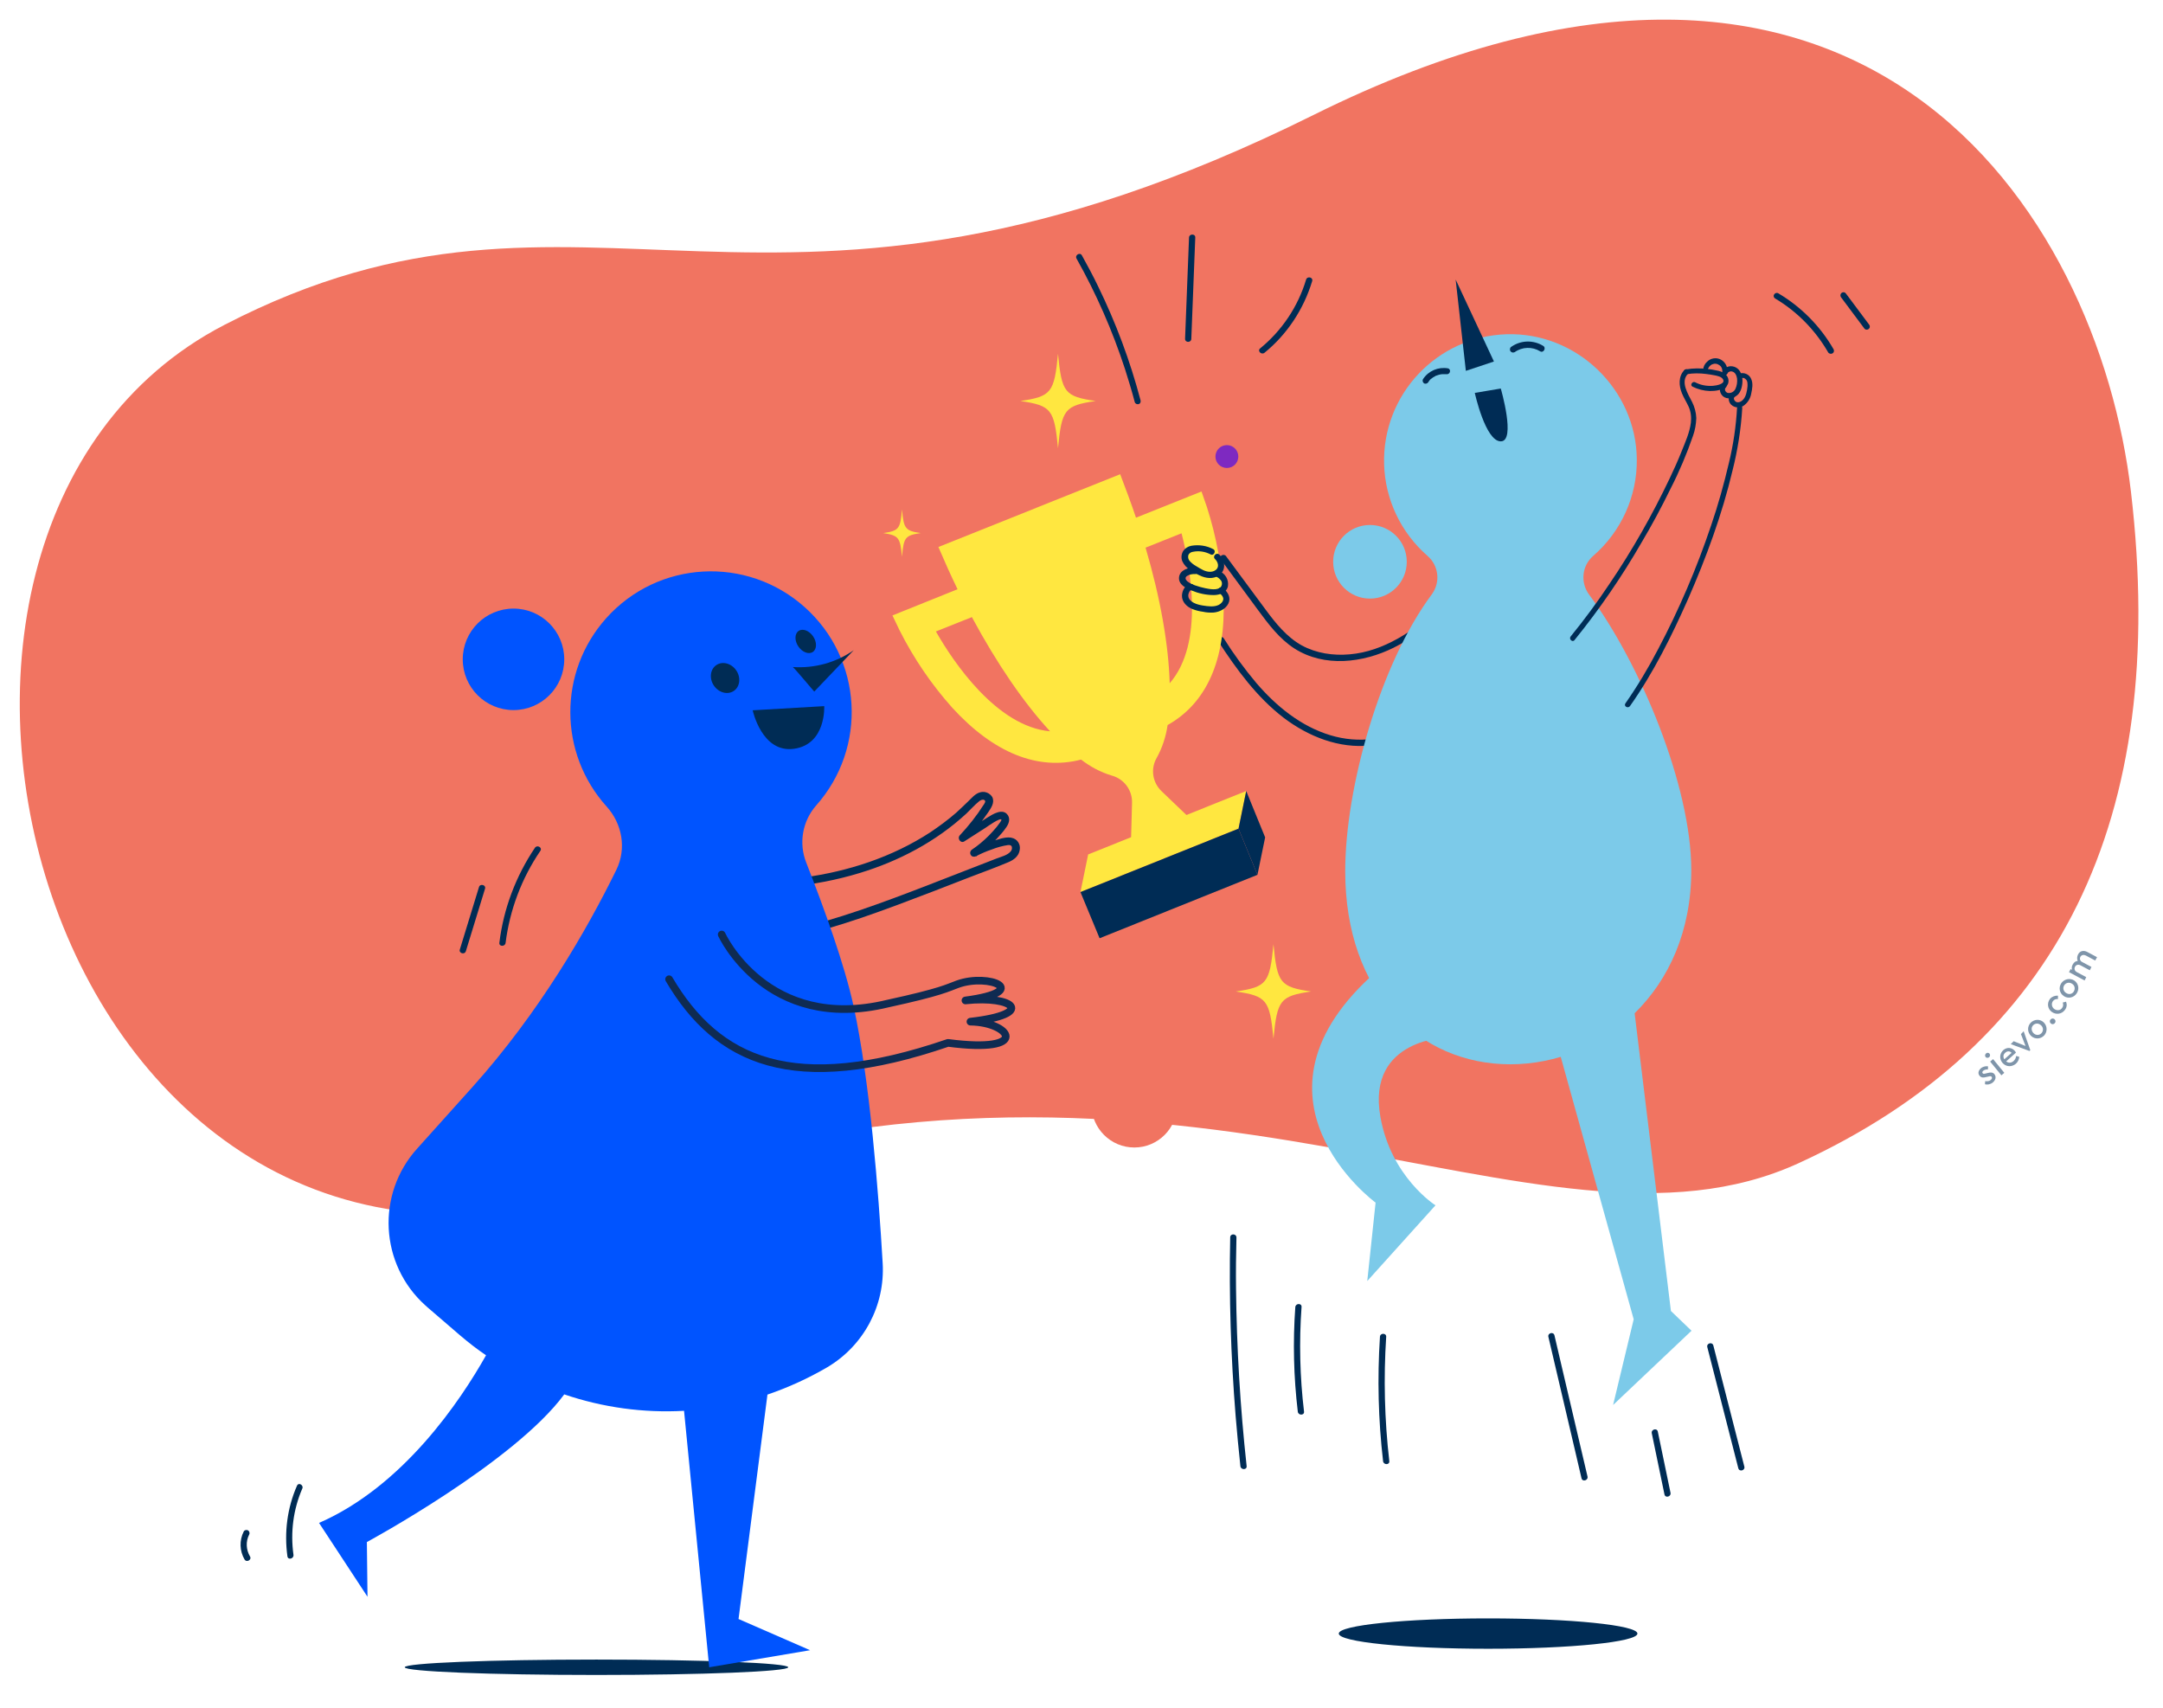 <?xml version="1.0" encoding="utf-8"?>
<!-- Generator: Adobe Illustrator 26.5.0, SVG Export Plug-In . SVG Version: 6.00 Build 0)  -->
<svg version="1.1" id="Layer_1" xmlns="http://www.w3.org/2000/svg" xmlns:xlink="http://www.w3.org/1999/xlink" x="0px" y="0px"
	 viewBox="0 0 1040 821" style="enable-background:new 0 0 1040 821;" xml:space="preserve">
<style type="text/css">
	.st0{fill:#F17461;}
	.st1{fill:#002C55;}
	.st2{fill:#0054FF;}
	.st3{fill:#7CCAE9;}
	.st4{fill:#FFE740;}
	.st5{fill:#7E29C1;}
	.st6{fill:none;stroke:#0F2B52;stroke-width:3.67;stroke-linecap:round;stroke-linejoin:round;}
	.st7{opacity:0.5;enable-background:new    ;}
</style>
<g id="Layer_4">
	<path class="st0" d="M1024.6,236.5C1008.8,101.5,894.8-75.5,631.5,55.3S283,65.6,107.9,156.2c-193.8,100.3-86,507.2,189.5,414
		s442,46.6,567.5-11S1043,393.7,1024.6,236.5z"/>
	<ellipse class="st1" cx="286.8" cy="801.6" rx="92.2" ry="3.7"/>
	<path class="st1" d="M346.2,427.1c22.5,1,45.3-0.7,66.9-7.3c19-5.7,37-15.2,51.6-28.7c2-1.9,3.8-4,5.9-5.7c0.7-0.6,1.7-1.2,2.6-0.8
		c1.1,0.5,0.1,1.8-0.3,2.4c-3.3,5.2-7.2,10.1-11.4,14.6c-1.4,1.5,0.4,4.1,2.2,2.9l10.3-6.6c0.6-0.4,7-5,7.5-3.8
		c0.1,0.3-0.6,1.2-0.8,1.5c-0.5,0.7-1,1.3-1.5,2c-1.2,1.4-2.4,2.8-3.7,4.1c-2.5,2.5-5.2,4.8-8.2,6.8c-0.8,0.6-1.1,1.7-0.5,2.6
		c0.5,0.8,1.5,1,2.4,0.6c2.5-1.3,5-2.4,7.7-3.3c2.5-1,5.1-1.7,7.7-2.1c0.8-0.1,1.6,0,1.9,0.8c0.2,0.8,0,1.7-0.6,2.3
		c-1.5,1.8-4.5,2.5-6.6,3.3c-11.2,4.4-22.5,8.7-33.7,13.1c-21.3,8.2-42.8,16.2-65.1,21.4c-12.5,3-25.2,4.8-38.1,5.5
		c-2.4,0.1-2.4,3.8,0,3.7c24.6-1.1,48.7-7.3,72-15.2c11.7-4,23.2-8.4,34.7-12.8l17.8-6.9c6-2.3,12.1-4.5,18-7c2.6-1.1,5-2.9,5.4-5.9
		c0.5-2.7-1.2-5.3-3.9-5.8c-0.1,0-0.2,0-0.4-0.1c-3-0.4-6.4,1-9.2,1.9c-3.2,1.1-6.4,2.4-9.4,4l1.9,3.2c3.7-2.5,7.1-5.4,10.1-8.7
		c1.6-1.7,3.1-3.4,4.4-5.3c1.2-1.7,2-3.8,0.9-5.7c-2.4-3.9-7.4-0.6-10,1l-12.7,8.2l2.2,2.9c4-4.2,7.6-8.8,10.9-13.6
		c1.4-2.1,3.3-4.7,2-7.4c-1.2-1.9-3.5-2.9-5.7-2.3c-2.5,0.6-4.2,2.8-6,4.5s-3.7,3.6-5.6,5.3c-3.9,3.4-8.1,6.5-12.4,9.4
		c-18.4,12-39.6,18.9-61.2,21.8c-13.2,1.7-26.5,2.2-39.8,1.5C343.9,423.3,343.9,427,346.2,427.1L346.2,427.1z"/>
	<path class="st1" d="M692.1,292.5c-12.3,10.6-26.6,20.7-43.2,22.1c-7.9,0.7-16-0.5-23-4.3c-7.2-4-12.5-10.6-17.3-17.1
		c-6.4-8.6-12.7-17.2-19.1-25.8c-1.1-1.5-3.7,0-2.6,1.5l17.9,24.3c5.1,6.9,10.3,13.9,17.6,18.6c14.4,9.2,33,6.9,47.7-0.4
		c8.8-4.4,16.7-10.4,24.1-16.8C695.7,293.4,693.5,291.3,692.1,292.5L692.1,292.5z"/>
	<path class="st1" d="M585.8,308.4c8.8,13.5,18.5,26.8,31.4,36.7c11.9,9,26.6,14.9,41.7,13.3c8.2-0.8,16.1-3.9,22.6-9
		c1.5-1.2-0.6-3.3-2.1-2.1c-11.1,8.8-26.5,10.2-39.7,6.2c-14.3-4.3-26.2-14.1-35.7-25.2c-5.7-6.8-10.9-13.9-15.6-21.4
		C587.3,305.3,584.7,306.8,585.8,308.4L585.8,308.4z"/>
	<path class="st2" d="M392.3,387.4c24.9-27.9,22.5-70.6-5.4-95.5c-27.9-24.9-70.6-22.5-95.5,5.4c-23,25.8-22.9,64.8,0.3,90.5
		c7.5,8.3,9.6,20.2,4.7,30.3c-14.2,29-37,68.6-69.3,104.6c-10.2,11.3-19,21.1-26.5,29.5c-19.8,21.9-18,55.7,3.9,75.4
		c0.3,0.3,0.7,0.6,1,0.9l15.8,13.6c4,3.4,8.1,6.6,12.4,9.5c-12.4,22-39.8,62.9-80.3,80.6l23.3,35.5l-0.3-26.3c0,0,70.7-38.2,94.9-71
		c18.5,6.3,38.1,9,57.6,7.9l12.1,123.3l48.5-8.2l-34.4-15l13.9-107.9c10-3.4,19.6-7.8,28.7-13.1l0,0c17.6-10.4,27.9-29.7,26.7-50.1
		c-2-34.2-6.1-87.4-14-123.6c-4.3-19.8-14.1-46.9-22.8-69.1C384,405.4,385.8,394.9,392.3,387.4z"/>
	<circle class="st2" cx="246.9" cy="317" r="24.4"/>
	
		<ellipse transform="matrix(0.829 -0.559 0.559 0.829 -106.277 269.257)" class="st1" cx="387.5" cy="308.5" rx="4.3" ry="6.1"/>
	
		<ellipse transform="matrix(0.829 -0.559 0.559 0.829 -122.739 250.562)" class="st1" cx="348.7" cy="326.1" rx="6.5" ry="7.5"/>
	<path class="st1" d="M381.2,320.7c10.4,0.7,20.7-2.1,29.3-8.1l-19,19.9C391.5,332.6,382,321.2,381.2,320.7z"/>
	<path class="st1" d="M396.3,339.5l-34.4,2c0,0,4.4,20.7,19.9,18.5S396.3,339.5,396.3,339.5z"/>
	<path class="st3" d="M766,267.3c13.5-11.7,21.2-28.7,21-46.5c-0.3-33.6-29-61.2-62.7-60.1c-33.5,1.1-59.8,29.1-58.8,62.6
		c0.5,16.9,8.1,32.8,20.8,43.9c5.5,4.7,6.4,12.8,2.1,18.6c-24.8,33.3-41.6,92.9-41.6,133.1c0,58.6,35.6,92.8,79.4,92.8
		s87-34.8,87-93.3c0-40.3-24.4-99.3-49.2-132.6C759.8,280,760.6,272,766,267.3z"/>
	<polygon class="st3" points="783.5,467 803.4,630.3 813.3,639.8 775.6,675.5 785.5,634.3 738.3,464.5 	"/>
	<path class="st3" d="M696.6,498.7c0,0-39.6,0.2-32.9,38.2c5.1,29.1,26.5,42.6,26.5,42.6l-32.8,36.4l4-37.7c0,0-69-50.5,0.5-111.2
		C690.6,477.9,696.6,498.7,696.6,498.7z"/>
	<polygon class="st4" points="595.5,398.4 519.5,428.9 523.2,410.8 599.2,380.3 	"/>
	<polygon class="st1" points="595.5,398.4 519.5,428.9 528.7,451.1 604.6,420.6 	"/>
	<polygon class="st1" points="599.2,380.3 595.5,398.4 604.6,420.6 608.3,402.6 	"/>
	<path class="st4" d="M546.2,248.9c-2.3-6.9-4.9-13.8-7.6-20.9l-87.4,35c3,7,6,13.7,9.2,20.3l-31.3,12.6l3.4,7.1
		c6.8,13.5,15.3,26,25.3,37.2c19.9,21.8,41.2,30.4,62,25c4.4,3.4,9.4,6.1,14.8,7.7c5.9,1.6,9.9,7.1,9.7,13.1l-0.7,25.9l33.7-13.5
		l-18.8-18c-4.4-4.2-5.4-10.8-2.3-16.1c2.7-4.9,4.4-10.2,5.2-15.7c18.7-10.5,28-31.3,26.9-60.7c-0.7-15-3.4-29.8-8-44.1l-2.6-7.5
		L546.2,248.9z M450,303.6l17.3-6.9c12.1,22.5,25.1,41.4,37.6,54.9C479.1,349.3,458.2,318,450,303.6z M562.4,328.5
		c-0.5-18.2-4.4-40.8-11.6-65.2l17.3-6.9C572.2,272.2,579.3,309.1,562.4,328.5L562.4,328.5z"/>
	<circle class="st3" cx="658.7" cy="270.1" r="17.7"/>
	<circle class="st0" cx="545.4" cy="531.1" r="20.6"/>
	<circle class="st0" cx="404" cy="173.8" r="14"/>
	<circle class="st5" cx="589.9" cy="219.5" r="5.5"/>
	<ellipse class="st1" cx="715.5" cy="785.4" rx="71.8" ry="7.3"/>
	<path class="st1" d="M583.3,264c-3.2-1.7-6.9-2.2-10.5-1.6c-1.6,0.3-3,1.2-3.9,2.5c-0.9,1.5-1.1,3.4-0.4,5c0.8,1.7,2.1,3.1,3.7,4.1
		c1.4,1,2.9,1.9,4.5,2.6c3,1.5,6.7,2,9.6-0.1c3.3-2.5,2.8-7.1,0-9.8c-1.4-1.4-3.5,0.8-2.1,2.1s2.2,3.8,0.4,5.2s-4.2,1-6.1,0.1
		c-1.2-0.6-2.4-1.3-3.5-2c-1.1-0.6-2.1-1.4-3-2.4c-0.7-0.8-0.9-1.9-0.6-2.9c0.4-0.8,1.2-1.4,2.2-1.5c2.9-0.6,5.8-0.1,8.4,1.2
		C583.5,267.5,585,264.9,583.3,264L583.3,264z"/>
	<path class="st1" d="M574.6,272.8c-3-0.1-7.3,1.2-7.7,4.7s3.3,5.3,6,6.4c3.4,1.4,7,2.2,10.7,2.2c2.8,0,6.1-1.1,6.8-4.2
		c0.5-3.2-1.3-6.4-4.5-7.4c-1.9-0.5-2.7,2.4-0.8,2.9c0.1,0,0.3,0.1,0,0c0.2,0.1,0.3,0.2,0.5,0.3c0.5,0.3,1,0.8,1.4,1.3
		c0.7,0.9,0.7,2.2,0,3.2c-1.7,1.8-5.5,1-7.5,0.6c-1.6-0.3-3.2-0.8-4.7-1.3c-1.4-0.4-2.7-1.1-3.9-2c-0.8-0.7-1.3-1.7-0.3-2.5
		c1.2-0.8,2.7-1.1,4.2-1C576.5,275.9,576.5,272.9,574.6,272.8L574.6,272.8z"/>
	<path class="st1" d="M572.8,280.8c-2.8,0-4.4,3-4.5,5.5c-0.1,3.2,2.5,5.6,5.2,6.6c1.6,0.6,3.2,1,4.8,1.2c1.7,0.4,3.5,0.5,5.3,0.4
		c2.8-0.3,5.7-1.7,7-4.3c1.4-2.9-0.2-5.4-2.4-7.4c-1.4-1.3-3.6,0.8-2.1,2.1s2.9,2.7,1.5,4.6c-1.7,2.2-4.8,2.2-7.3,1.9
		s-6.1-0.8-8-2.8c-0.8-0.8-1.1-1.8-0.9-2.9c0.2-0.6,0.6-2,1.4-2c0.8,0,1.5-0.7,1.5-1.5S573.6,280.8,572.8,280.8L572.8,280.8z"/>
	<path class="st1" d="M811.1,179.9c3-0.5,6.1-0.5,9.2-0.1c1.5,0.2,2.9,0.4,4.4,0.7c1.3,0.3,2.9,0.6,3.7,1.8c1.5,2.4-3.5,3.1-4.8,3.2
		c-2.9,0.2-5.9-0.3-8.5-1.7c-1.4-0.7-2.7,1.4-1.3,2.1c2.6,1.3,5.4,2,8.3,2.1c2.5,0,5.7-0.3,7.7-2s1.6-4.8-0.5-6.4
		c-1.2-0.8-2.6-1.3-4-1.5c-1.4-0.3-2.9-0.6-4.3-0.7c-3.5-0.4-6.9-0.4-10.4,0.2C808.9,177.8,809.6,180.2,811.1,179.9L811.1,179.9z"/>
	<path class="st1" d="M821.1,177.9c0,0.2,0.1-0.2,0.1-0.3s0.1-0.2,0.1-0.4c0.1-0.3-0.1,0.1,0.1-0.2c0.1-0.1,0.1-0.3,0.2-0.4
		c0.1-0.2,0.2-0.3,0.4-0.5l0.3-0.3l0.2-0.2c-0.1,0.1-0.1,0,0,0c0.4-0.3,0.8-0.5,1.3-0.6l0.4-0.1c0.3-0.1-0.1,0,0.2,0h0.5
		c0,0,0.4,0,0.2,0c0.5,0.1,0.9,0.2,1.3,0.5c0,0,0.3,0.2,0.2,0.1l0.4,0.3c0.1,0.1,0.3,0.3,0.4,0.4c0.2,0.2,0.3,0.5,0.4,0.7
		c0.2,0.3,0-0.2,0.1,0.2c0,0.1,0.1,0.2,0.1,0.4c0,0.2,0.1,0.3,0.1,0.5c0-0.2,0,0.1,0,0.1c0,0.1,0,0.2,0,0.4c0,0.1,0,0.2,0,0.2
		c0-0.1,0-0.1,0,0c-0.2,0.7,0.2,1.3,0.9,1.5c0.7,0.2,1.3-0.2,1.5-0.9c0.4-2.5-0.7-5-2.9-6.3c-2.2-1.3-5-0.9-6.8,0.9
		c-1.1,1-1.8,2.3-1.9,3.8c0,0.7,0.6,1.2,1.2,1.2C820.5,179.1,821.1,178.6,821.1,177.9L821.1,177.9z"/>
	<path class="st1" d="M830.6,179.6c0.1-0.3,0.2-0.5,0.4-0.6c0.2-0.1,0.3-0.2,0.5-0.3c0.5-0.2,1.1-0.2,1.6,0c0.6,0.2,1.1,0.7,1.4,1.2
		c0.4,0.7,0.6,1.4,0.7,2.1c0.2,1.7-0.1,3.5-0.8,5c-0.7,1.4-2.2,2.2-3.7,1.9c-0.6-0.2-1-0.6-1.2-1.1c-0.2-0.5-0.1-1.1,0.3-1.5
		c1.2-1.1-0.6-2.9-1.8-1.8c-1.5,1.7-1.4,4.3,0.3,5.9c0,0,0.1,0.1,0.1,0.1c2,1.7,5,1.1,6.9-0.5s2.5-4.6,2.5-7.1
		c-0.1-2.3-0.9-5-3.1-6.2s-5.2-0.7-6.2,1.7c-0.3,0.6-0.1,1.3,0.4,1.7C829.5,180.4,830.3,180.2,830.6,179.6L830.6,179.6z"/>
	<path class="st1" d="M837.4,181.8c0.6-0.2,1.2-0.1,1.7,0.3c0.7,0.5,1.1,1.3,1.1,2.2c0.1,1.1,0,2.1-0.2,3.2c-0.2,1-0.4,2-0.8,2.9
		c-0.6,1.5-2.1,3.2-3.9,3c-1-0.1-2.1-1.6-1.4-2.4c0.5-0.5,0.5-1.3,0-1.8c-0.5-0.5-1.3-0.5-1.8,0c-1.3,1.6-1.2,3.9,0.3,5.4
		c1.6,1.5,4.1,1.7,5.9,0.5c2-1.4,3.3-3.5,3.7-5.8c0.5-2.3,1-4.9,0-7.1c-0.9-2.3-3.6-3.4-5.9-2.5c0,0-0.1,0-0.1,0.1
		C834.7,180.4,835.9,182.5,837.4,181.8L837.4,181.8z"/>
	<path class="st1" d="M809.9,177.9c-3,3-2.7,7.6-1.2,11.2c0.9,2.2,2.2,4.2,3.2,6.4c1.1,2.4,1.4,5.1,1.1,7.7
		c-0.6,4.8-2.7,9.4-4.5,13.9s-3.6,8.5-5.6,12.7c-8.4,17.7-18.1,34.8-29.1,51c-5.8,8.7-12,17.1-18.6,25.2c-1,1.2,0.8,3,1.8,1.8
		c12-14.8,22.8-30.5,32.3-47c5-8.4,9.6-17,13.9-25.8c4.2-8.2,7.8-16.7,10.8-25.4c1-2.8,1.5-5.6,1.6-8.6c-0.1-2.7-0.8-5.3-2-7.7
		c-1.9-3.8-5.9-9.8-1.9-13.7C812.8,178.5,811.1,176.7,809.9,177.9L809.9,177.9z"/>
	<path class="st1" d="M835.2,196.1c-0.5,8.9-1.8,17.7-3.9,26.4c-2.4,10.2-5.2,20.3-8.6,30.2c-6.9,20.5-15.4,40.4-25.5,59.5
		c-4.7,9-9.9,17.7-15.7,26c-0.9,1.3,1.2,2.6,2.2,1.3c11.3-16,20.1-33.8,28-51.6c8.7-19.9,16.3-40.5,21.3-61.6
		c2.5-9.9,4.1-20,4.7-30.1C837.8,194.5,835.3,194.5,835.2,196.1L835.2,196.1z"/>
	<polygon class="st1" points="704.8,178.3 699.9,134.4 718.3,173.8 	"/>
	<path class="st1" d="M709.1,188.9l12.5-2.1c0,0,7.4,25.4,0,25.4S709.1,188.9,709.1,188.9z"/>
	<path class="st1" d="M728.3,169.3c3.6-2.6,8.5-2.7,12.2-0.4c1.6,1,3.1-1.6,1.5-2.6c-4.7-2.9-10.7-2.8-15.3,0.4
		c-0.7,0.4-0.9,1.3-0.5,2.1C726.7,169.5,727.5,169.7,728.3,169.3L728.3,169.3z"/>
	<path class="st1" d="M696.2,177.1c-4.7-0.8-9.4,1.2-12,5.2c-0.4,0.7-0.1,1.6,0.5,2c0.7,0.4,1.6,0.1,2-0.5c0.1-0.2,0.3-0.4,0.4-0.6
		c-0.1,0.1,0,0,0,0l0.2-0.3c0.3-0.3,0.6-0.7,1-0.9l0.3-0.2c-0.2,0.1,0.1,0,0.1-0.1s0.4-0.3,0.6-0.4c0.4-0.2,0.8-0.5,1.2-0.7
		c0.2-0.1-0.2,0.1,0.1,0l0.3-0.1l0.6-0.2c0.2-0.1,0.4-0.1,0.7-0.2l0.4-0.1c0.1,0,0.3,0,0.1,0c0.4-0.1,0.9-0.1,1.3-0.1h0.8h0.3
		c-0.3,0,0.2,0,0.2,0c0.8,0.2,1.6-0.3,1.8-1C697.4,178.1,697,177.3,696.2,177.1L696.2,177.1z"/>
	<path class="st6" d="M347,449.3c0,0,21.6,47.4,79.9,33.2c25.8-5.6,28.8-7.6,33.5-9.3c15.1-5.5,36.3,3.5,3.8,7.8
		c23.4-2.5,34,6.6,2.4,10.2c19.3,0.2,29.6,15.5-10.8,10.2c-74.4,25.5-110.8,8.9-134.1-30.6"/>
	<path class="st1" d="M744.5,642.8l12.4,52.9l3.5,15c0.4,1.9,3.3,1.1,2.9-0.8L750.9,657l-3.5-15C746.9,640.1,744,640.9,744.5,642.8
		L744.5,642.8z"/>
	<path class="st1" d="M794.2,689.1l6.1,29.4c0.4,1.9,3.3,1.1,2.9-0.8l-6.1-29.4C796.7,686.4,793.8,687.2,794.2,689.1z"/>
	<path class="st1" d="M820.9,647.7l14.9,58.2c0.5,1.9,3.4,1.1,2.9-0.8l-14.9-58.2C823.3,645,820.4,645.8,820.9,647.7z"/>
	<path class="st1" d="M853.5,143.5c10.6,6.3,19.3,15.2,25.5,25.9c0.4,0.7,1.4,0.9,2.1,0.5c0.7-0.4,0.9-1.3,0.5-2
		c-6.4-11.1-15.6-20.4-26.6-26.9c-0.7-0.4-1.6-0.1-2,0.6C852.6,142.2,852.8,143.1,853.5,143.5L853.5,143.5z"/>
	<path class="st1" d="M885.1,142.8l11.2,15c0.4,0.7,1.3,0.9,2,0.5c0.7-0.4,1-1.3,0.5-2.1l-11.2-15c-0.4-0.7-1.3-0.9-2-0.5
		C884.9,141.2,884.7,142.1,885.1,142.8z"/>
	<path class="st1" d="M257.2,407.6c-9.2,13.7-15.1,29.3-17.1,45.7c-0.2,1.9,2.8,1.9,3,0c2-15.8,7.7-31,16.7-44.2
		C260.9,407.5,258.3,406,257.2,407.6L257.2,407.6z"/>
	<path class="st1" d="M230.3,426.5l-9.2,30c-0.6,1.8,2.3,2.7,2.9,0.8l9.2-30C233.8,425.4,230.8,424.7,230.3,426.5z"/>
	<path class="st1" d="M548.4,192.5c-5-19-11.9-37.4-20.5-55c-2.4-5-5-9.8-7.7-14.7c-0.9-1.7-3.5-0.2-2.6,1.5
		c9.5,16.9,17.3,34.7,23.3,53.1c1.7,5.3,3.3,10.6,4.7,15.9c0.2,0.8,1.1,1.2,1.9,1C548.2,194.1,548.6,193.3,548.4,192.5L548.4,192.5z
		"/>
	<path class="st1" d="M572.8,162.9l1.9-48.7c0.1-1.9-2.9-1.9-3,0l-1.9,48.7C569.8,164.9,572.8,164.8,572.8,162.9z"/>
	<path class="st1" d="M608,169.6c10.9-8.9,18.8-20.9,22.9-34.4c0.6-1.9-2.3-2.6-2.9-0.8c-3.9,13-11.6,24.5-22.1,33.1
		C604.4,168.7,606.5,170.8,608,169.6L608,169.6z"/>
	<path class="st4" d="M526.8,192.8c-14.9,2.2-16.3,4-18.1,22.7c-1.8-18.7-3.2-20.5-18.1-22.7c14.9-2.2,16.3-4,18.1-22.7
		C510.5,188.8,511.9,190.6,526.8,192.8z"/>
	<path class="st4" d="M630.4,476.7c-14.9,2.2-16.3,4-18.1,22.7c-1.8-18.7-3.2-20.5-18.1-22.7c14.9-2.2,16.3-4,18.1-22.7
		C614.1,472.7,615.5,474.5,630.4,476.7z"/>
	<path class="st4" d="M442.7,256.3c-7.5,1.1-8.2,2-9,11.4c-0.9-9.4-1.6-10.2-9-11.4c7.5-1.1,8.2-2,9-11.4
		C434.5,254.3,435.3,255.2,442.7,256.3z"/>
	<path class="st1" d="M142.8,714.3c-4.7,10.7-6.2,22.5-4.6,34c0.3,1.9,3.2,1.1,2.9-0.8c-1.5-10.8-0.1-21.7,4.2-31.7
		C146.2,714.1,143.6,712.5,142.8,714.3L142.8,714.3z"/>
	<path class="st1" d="M117.2,736.3c-2.2,4.3-2,9.4,0.4,13.5c1,1.6,3.6,0.1,2.6-1.5c-1.9-3.2-2.1-7.2-0.4-10.5c0.4-0.7,0.1-1.6-0.5-2
		C118.5,735.4,117.6,735.6,117.2,736.3L117.2,736.3z"/>
	<path class="st1" d="M591.5,594.9c-0.6,28.6,0.3,57.2,2.6,85.8c0.7,8.1,1.4,16.1,2.3,24.2c0.2,1.9,3.2,1.9,3,0
		c-3.1-28.4-4.8-57-5.1-85.6c-0.1-8.1,0-16.2,0.2-24.3C594.5,593,591.5,593,591.5,594.9z"/>
	<path class="st1" d="M622.8,628.4c-1.2,16.8-0.8,33.6,1.2,50.3c0.2,1.9,3.2,1.9,3,0c-2-16.7-2.4-33.5-1.2-50.3
		C626,626.5,623,626.5,622.8,628.4z"/>
	<path class="st1" d="M663.5,642.7c-1.3,19.9-0.8,40,1.5,59.8c0.2,1.9,3.2,1.9,3,0c-2.3-19.9-2.8-39.9-1.5-59.8
		C666.6,640.8,663.6,640.8,663.5,642.7z"/>
	<g class="st7">
		<path class="st1" d="M955.9,512.7l-0.1,1.5c-0.8-0.1-1.5,0.1-2.1,0.5c-0.5,0.4-0.8,0.9-0.4,1.3c0.3,0.4,0.7,0.3,1.5,0.1l0.8-0.2
			c1.6-0.4,2.6-0.4,3.4,0.6c1,1.4,0.4,2.9-0.9,4c-1.2,0.9-2.6,1.1-3.7,0.8l0.1-1.5c1,0.1,1.9,0.1,2.6-0.5c0.6-0.5,0.9-1.1,0.5-1.6
			c-0.3-0.4-0.9-0.3-1.6-0.1l-0.9,0.2c-1.4,0.4-2.5,0.4-3.3-0.6c-1-1.2-0.5-2.7,0.9-3.8C953.8,512.7,954.9,512.5,955.9,512.7z"/>
	</g>
	<g class="st7">
		<path class="st1" d="M956.6,506.6c0.4,0.5,0.3,1.3-0.2,1.7c-0.5,0.4-1.3,0.4-1.7-0.1c-0.4-0.5-0.3-1.3,0.2-1.7
			C955.4,506,956.2,506.1,956.6,506.6z M963.7,515.8l-1.4,1.2l-5.4-6.6l1.4-1.2L963.7,515.8z"/>
	</g>
	<g class="st7">
		<path class="st1" d="M969.3,506.1l-4.7,4.2c1.1,0.9,2.5,0.8,3.6-0.2c0.7-0.7,1.1-1.5,1.2-2.4l1.5,0.4c-0.1,1.2-0.6,2.4-1.6,3.3
			c-2,1.7-4.7,1.6-6.4-0.3c-1.7-1.9-1.5-4.6,0.3-6.2c1.7-1.5,4-1.4,5.5,0.3C969,505.5,969.2,505.9,969.3,506.1z M963.7,509.3
			l3.5-3.1c-0.9-1-2.1-0.9-3-0.1C963.2,506.9,963,508.1,963.7,509.3z"/>
	</g>
	<g class="st7">
		<path class="st1" d="M973,495.8l3.2,9.1l-0.4,0.4l-9-3.3l1.4-1.4l5.7,2.3l-2.2-5.7L973,495.8z"/>
	</g>
	<g class="st7">
		<path class="st1" d="M982.6,491.5c1.8,1.7,1.9,4.5,0.3,6.3c-1.7,1.8-4.4,2-6.3,0.3c-1.8-1.7-2-4.4-0.3-6.3
			C978,490,980.8,489.8,982.6,491.5z M977.8,496.8c1.2,1.1,2.8,1,3.8-0.1c1-1.1,0.9-2.8-0.3-3.8c-1.2-1.1-2.8-1-3.8,0.1
			C976.5,494.1,976.7,495.7,977.8,496.8z"/>
	</g>
	<g class="st7">
		<path class="st1" d="M987.8,490c0.6,0.5,0.7,1.3,0.2,1.9c-0.5,0.6-1.3,0.7-1.9,0.2c-0.6-0.5-0.7-1.3-0.2-1.9
			C986.4,489.6,987.2,489.5,987.8,490z"/>
	</g>
	<g class="st7">
		<path class="st1" d="M989.5,478.7l0,1.6c-1,0-1.8,0.2-2.4,1c-0.9,1.2-0.6,2.9,0.6,3.8c1.3,0.9,2.9,0.8,3.8-0.5
			c0.6-0.8,0.6-1.7,0.3-2.6l1.6-0.4c0.5,1.3,0.4,2.8-0.6,4c-1.5,2-4.2,2.4-6.3,0.9c-2-1.5-2.4-4.2-0.8-6.3
			C986.7,479.1,988.1,478.6,989.5,478.7z"/>
	</g>
	<g class="st7">
		<path class="st1" d="M997.3,471.4c2.1,1.4,2.6,4.1,1.2,6.2c-1.4,2.1-4.1,2.7-6.2,1.3c-2.1-1.4-2.6-4.1-1.2-6.2
			C992.5,470.7,995.2,470.1,997.3,471.4z M993.4,477.4c1.3,0.9,2.9,0.6,3.7-0.7c0.8-1.3,0.5-2.9-0.8-3.7c-1.3-0.9-2.9-0.6-3.8,0.7
			C991.7,475,992.1,476.6,993.4,477.4z"/>
	</g>
	<g class="st7">
		<path class="st1" d="M1003.6,457.7l4.7,2.5l-0.9,1.6l-4.5-2.4c-1-0.5-2.1-0.3-2.6,0.6s-0.2,2,0.8,2.5l4.5,2.4l-0.8,1.6l-4.5-2.4
			c-1-0.5-2.1-0.3-2.6,0.7c-0.5,1-0.2,2,0.9,2.6l4.5,2.4l-0.8,1.6l-7.5-4l0.8-1.5l0.7,0.4c-0.3-0.8-0.2-1.7,0.3-2.6
			c0.6-1.1,1.4-1.6,2.4-1.7c-0.4-0.9-0.4-2.1,0.2-3.2C1000.1,457.1,1001.9,456.8,1003.6,457.7z"/>
	</g>
</g>
</svg>
